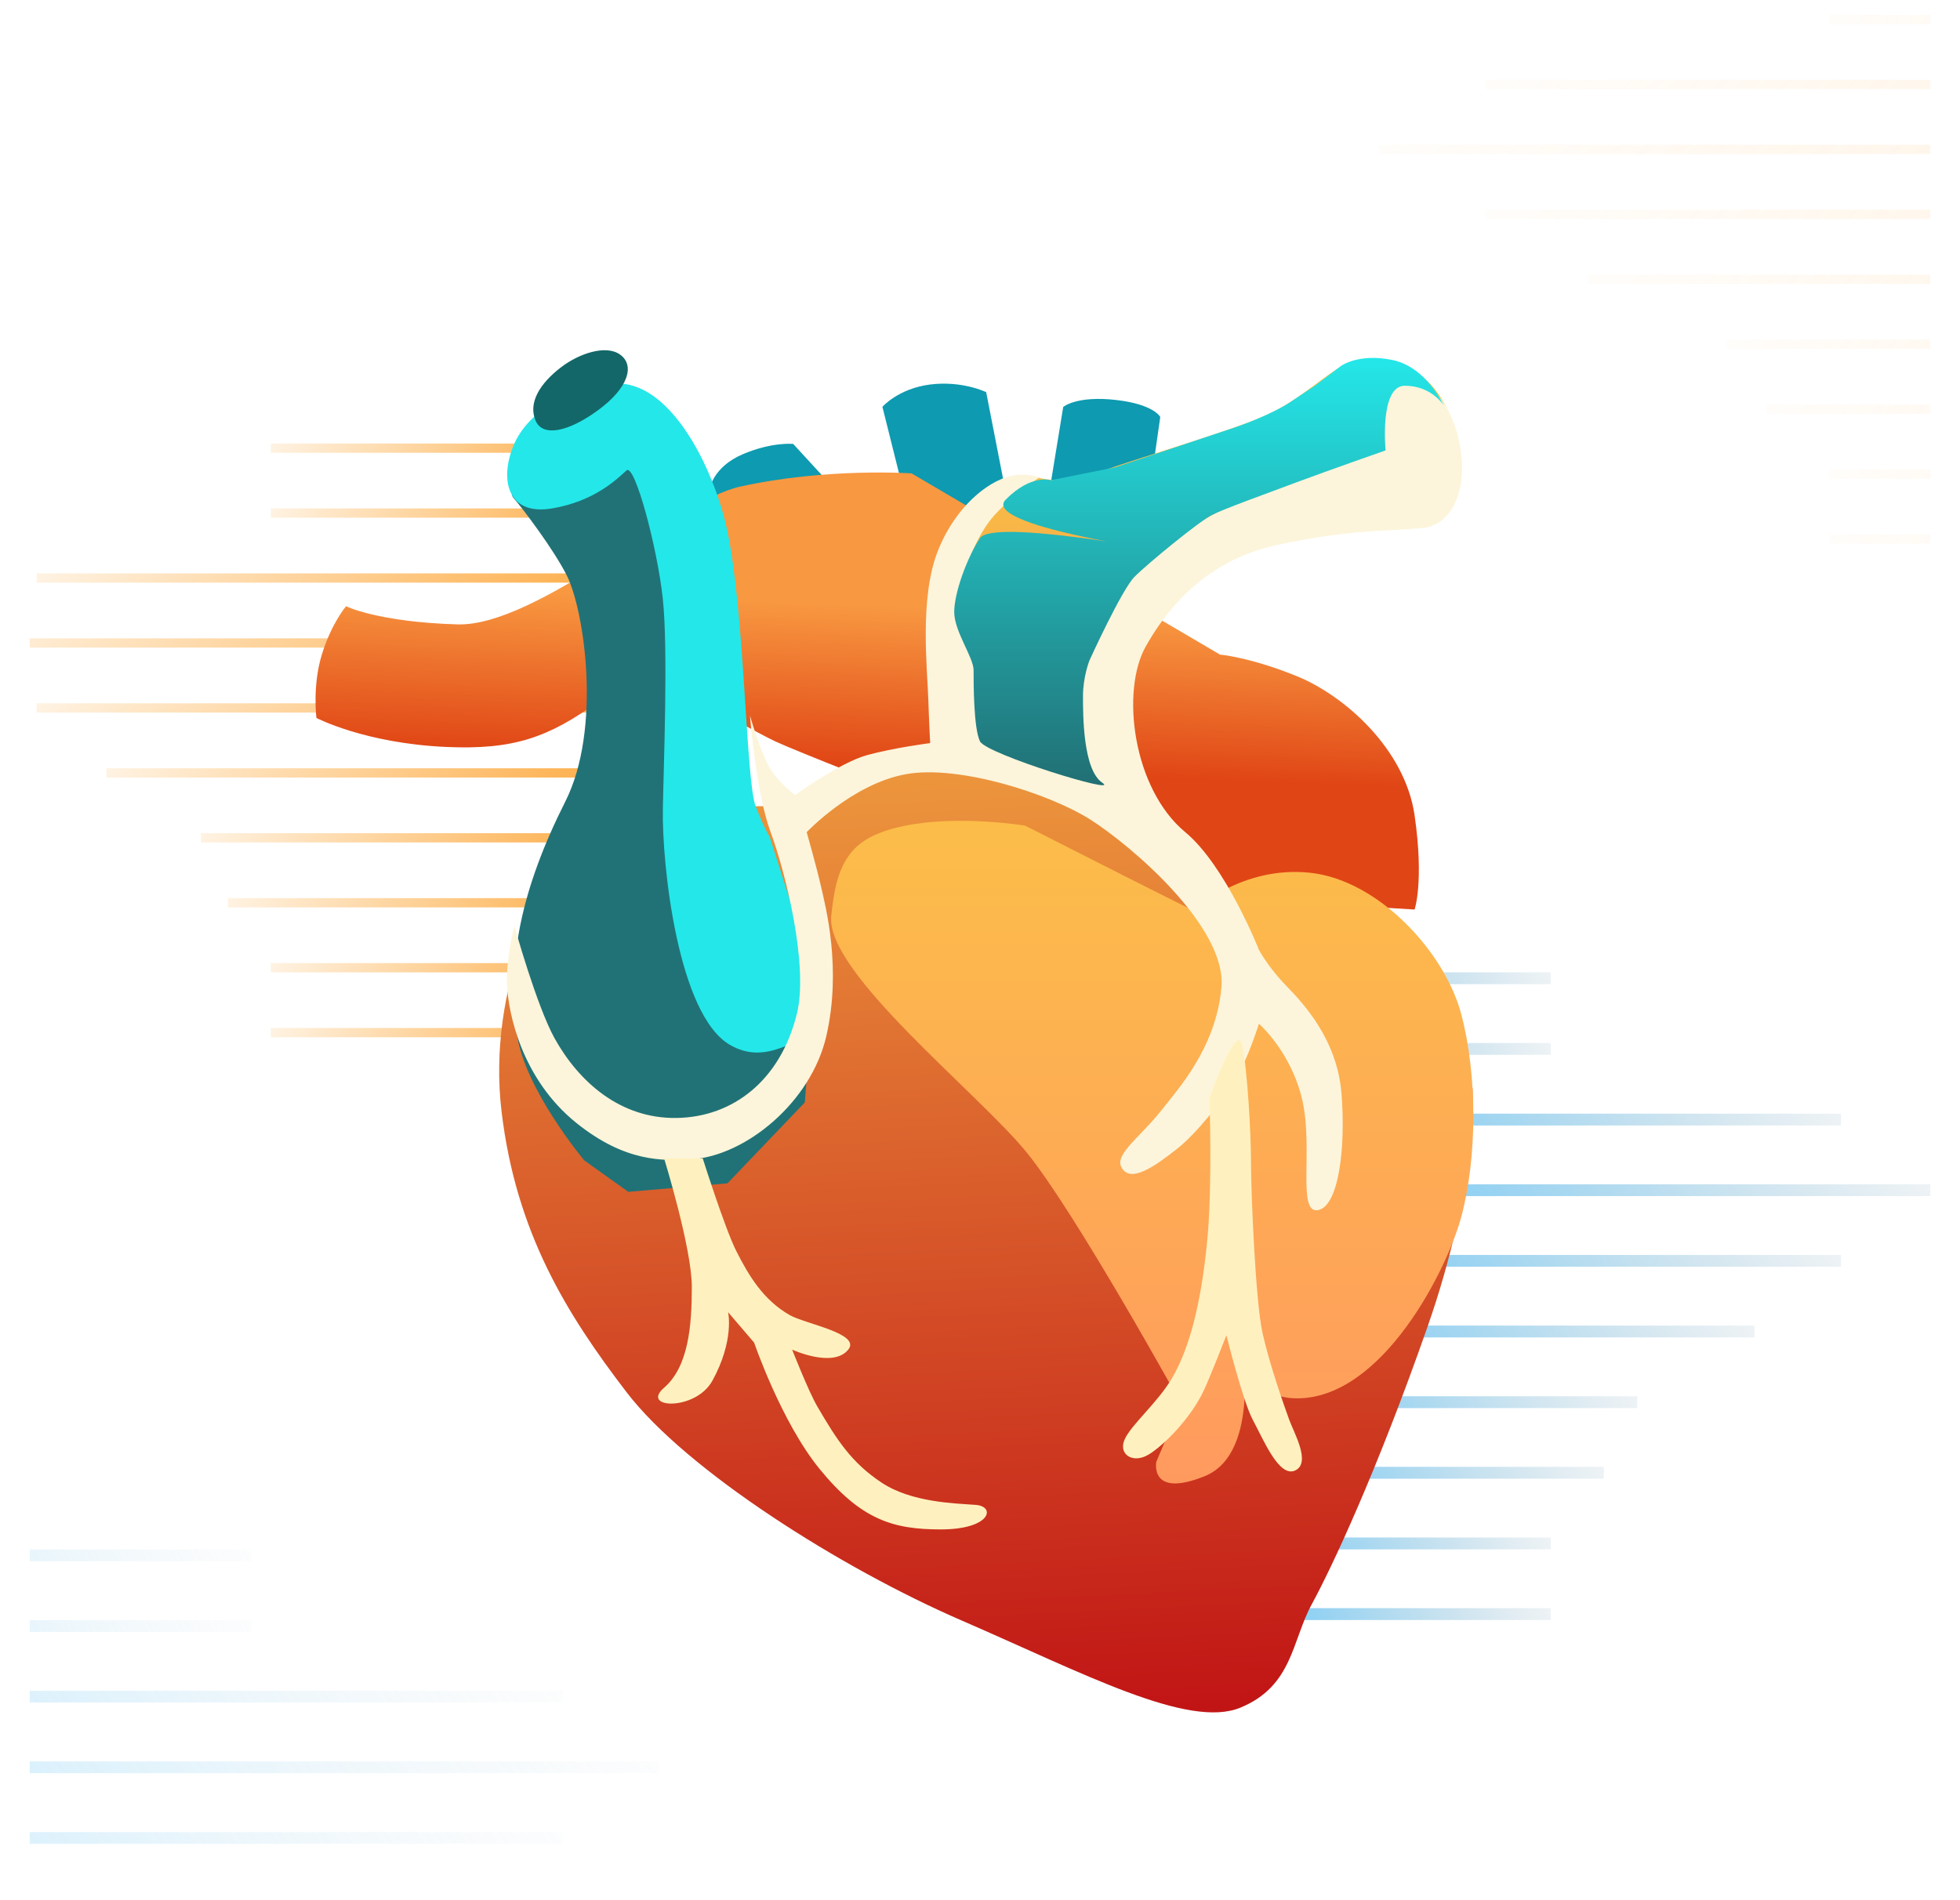 <?xml version="1.0" encoding="UTF-8"?> <svg xmlns="http://www.w3.org/2000/svg" width="33" height="32" viewBox="0 0 33 32" fill="none"><g clip-path="url(#clip0_40_1153)"><rect width="6.672" height="0.198" transform="matrix(-1 0 0 1 26.109 16.375)" fill="url(#paint0_linear_40_1153)"></rect><rect width="6.672" height="0.198" transform="matrix(-1 0 0 1 26.109 17.565)" fill="url(#paint1_linear_40_1153)"></rect><rect width="11.559" height="0.198" transform="matrix(-1 0 0 1 30.996 18.755)" fill="url(#paint2_linear_40_1153)"></rect><rect width="13.062" height="0.198" transform="matrix(-1 0 0 1 32.5 19.944)" fill="url(#paint3_linear_40_1153)"></rect><rect width="11.559" height="0.198" transform="matrix(-1 0 0 1 30.996 21.134)" fill="url(#paint4_linear_40_1153)"></rect><rect width="10.102" height="0.198" transform="matrix(-1 0 0 1 29.539 22.324)" fill="url(#paint5_linear_40_1153)"></rect><rect width="8.129" height="0.198" transform="matrix(-1 0 0 1 27.566 23.514)" fill="url(#paint6_linear_40_1153)"></rect><rect width="7.565" height="0.198" transform="matrix(-1 0 0 1 27.002 24.703)" fill="url(#paint7_linear_40_1153)"></rect><rect width="6.672" height="0.198" transform="matrix(-1 0 0 1 26.109 25.893)" fill="url(#paint8_linear_40_1153)"></rect><rect width="6.672" height="0.198" transform="matrix(-1 0 0 1 26.109 27.083)" fill="url(#paint9_linear_40_1153)"></rect><rect width="6.672" height="0.198" transform="matrix(-1 0 0 1 26.109 16.375)" fill="url(#paint10_linear_40_1153)"></rect><rect width="6.672" height="0.198" transform="matrix(-1 0 0 1 26.109 17.565)" fill="url(#paint11_linear_40_1153)"></rect><rect width="11.559" height="0.198" transform="matrix(-1 0 0 1 30.996 18.755)" fill="url(#paint12_linear_40_1153)"></rect><rect width="13.062" height="0.198" transform="matrix(-1 0 0 1 32.5 19.944)" fill="url(#paint13_linear_40_1153)"></rect><rect width="11.559" height="0.198" transform="matrix(-1 0 0 1 30.996 21.134)" fill="url(#paint14_linear_40_1153)"></rect><rect width="10.102" height="0.198" transform="matrix(-1 0 0 1 29.539 22.324)" fill="url(#paint15_linear_40_1153)"></rect><rect width="8.129" height="0.198" transform="matrix(-1 0 0 1 27.566 23.514)" fill="url(#paint16_linear_40_1153)"></rect><rect width="7.565" height="0.198" transform="matrix(-1 0 0 1 27.002 24.703)" fill="url(#paint17_linear_40_1153)"></rect><rect width="6.672" height="0.198" transform="matrix(-1 0 0 1 26.109 25.893)" fill="url(#paint18_linear_40_1153)"></rect><rect width="6.672" height="0.198" transform="matrix(-1 0 0 1 26.109 27.083)" fill="url(#paint19_linear_40_1153)"></rect><rect width="7.167" height="0.198" transform="matrix(-1 0 0 1 4.23 26.094)" fill="url(#paint20_linear_40_1153)" fill-opacity="0.33"></rect><rect width="7.167" height="0.198" transform="matrix(-1 0 0 1 4.23 27.284)" fill="url(#paint21_linear_40_1153)" fill-opacity="0.33"></rect><rect width="12.416" height="0.198" transform="matrix(-1 0 0 1 9.479 28.473)" fill="url(#paint22_linear_40_1153)" fill-opacity="0.33"></rect><rect width="14.031" height="0.198" transform="matrix(-1 0 0 1 11.094 29.663)" fill="url(#paint23_linear_40_1153)" fill-opacity="0.33"></rect><rect width="12.416" height="0.198" transform="matrix(-1 0 0 1 9.479 30.853)" fill="url(#paint24_linear_40_1153)" fill-opacity="0.33"></rect><rect x="4.559" y="7.469" width="5.379" height="0.156" fill="url(#paint25_linear_40_1153)"></rect><rect x="4.559" y="8.562" width="5.379" height="0.156" fill="url(#paint26_linear_40_1153)"></rect><rect x="0.617" y="9.656" width="9.319" height="0.156" fill="url(#paint27_linear_40_1153)"></rect><rect x="-0.594" y="10.75" width="10.531" height="0.156" fill="url(#paint28_linear_40_1153)"></rect><rect x="0.617" y="11.844" width="9.319" height="0.156" fill="url(#paint29_linear_40_1153)"></rect><rect x="1.793" y="12.938" width="8.145" height="0.156" fill="url(#paint30_linear_40_1153)"></rect><rect x="3.383" y="14.031" width="6.554" height="0.156" fill="url(#paint31_linear_40_1153)"></rect><rect x="3.838" y="15.125" width="6.099" height="0.156" fill="url(#paint32_linear_40_1153)"></rect><rect x="4.559" y="16.219" width="5.379" height="0.156" fill="url(#paint33_linear_40_1153)"></rect><rect x="4.559" y="17.312" width="5.379" height="0.156" fill="url(#paint34_linear_40_1153)"></rect><path d="M15.418 9.096L14.857 6.851C14.857 6.851 15.125 6.543 15.662 6.475C16.2 6.407 16.604 6.604 16.604 6.604L17.111 9.202H17.517L17.901 6.854C17.901 6.854 18.123 6.657 18.803 6.737C19.431 6.811 19.535 7.022 19.535 7.022L19.19 9.436L15.563 10.58L13.963 10.437L11.947 8.232C11.947 8.232 12.008 7.861 12.504 7.65C13.001 7.438 13.355 7.476 13.355 7.476L15.28 9.573L15.453 9.444L15.418 9.096Z" fill="#0E9AB1"></path><path d="M5.827 10.209C5.827 10.209 5.582 10.493 5.419 11.022C5.257 11.551 5.328 12.091 5.328 12.091C5.328 12.091 6.146 12.518 7.511 12.579C8.636 12.629 9.235 12.427 10.091 11.801C10.948 11.174 12.402 12.182 13.059 12.488C13.716 12.793 19.563 15.053 19.563 15.053L23.817 15.317C23.817 15.317 23.979 14.849 23.817 13.73C23.654 12.611 22.637 11.716 21.844 11.391C21.05 11.066 20.541 11.024 20.541 11.024L15.348 7.972C15.348 7.972 13.918 7.872 12.459 8.195C11.362 8.44 9.042 10.556 7.698 10.515C6.354 10.474 5.827 10.209 5.827 10.209Z" fill="url(#paint35_linear_40_1153)"></path><path d="M17.404 8.018C17.404 8.018 17.801 8.2 18.482 7.957C19.294 7.666 20.801 7.239 21.38 6.964C21.959 6.689 22.449 6.171 22.785 6.079C23.121 5.988 23.953 6.034 24.35 6.858C24.747 7.682 24.036 8.399 24.036 8.399L20.311 9.314L18.937 10.81L18.601 12.306V13.587L24.793 18.32C24.793 18.32 24.888 19.905 24.034 22.346C23.18 24.787 22.419 26.406 22.085 27.018C21.751 27.629 21.766 28.392 20.888 28.756C20.01 29.123 18.239 28.178 16.194 27.291C14.15 26.406 11.555 24.759 10.549 23.445C9.543 22.131 8.687 20.759 8.444 18.714C8.201 16.67 9.116 14.563 10.122 14.014C11.13 13.466 13.51 13.587 13.51 13.587C13.51 13.587 13.649 13.312 14.601 13.008C15.553 12.705 16.194 12.611 16.194 12.611L15.949 10.994L16.121 9.149L17.404 8.018Z" fill="url(#paint36_linear_40_1153)"></path><g filter="url(#filter0_d_40_1153)"><path d="M20.1 14.472C20.1 14.472 20.893 13.709 22.053 13.83C23.213 13.951 24.329 15.172 24.602 16.21C24.878 17.249 24.871 18.632 24.602 19.629C24.368 20.503 23.282 22.682 21.838 22.682C21.166 22.682 20.965 22.144 20.919 21.895C20.873 21.643 21.268 23.597 20.282 23.993C19.343 24.371 19.469 23.748 19.469 23.748L19.885 22.773C19.885 22.773 18.105 19.543 17.281 18.535C16.457 17.526 13.903 15.508 13.995 14.563C14.086 13.617 14.331 13.221 15.245 13.037C16.16 12.854 17.259 13.037 17.259 13.037L19.007 13.923L20.1 14.472Z" fill="url(#paint37_linear_40_1153)"></path></g><g filter="url(#filter1_d_40_1153)"><path d="M13.659 16.293C13.659 16.293 13.13 17.229 12.417 16.293C11.706 15.356 11.114 14.482 11.175 12.468C11.235 10.454 11.337 9.438 11.073 8.38C10.808 7.322 10.723 6.715 10.723 6.715L10.015 7.385L9.34 7.545L8.894 7.302C8.894 7.302 8.508 7.363 8.651 7.525C8.794 7.688 9.321 8.382 9.544 8.826C9.839 9.416 10.134 11.41 9.518 12.631C8.777 14.103 8.525 15.317 8.705 16.559C8.84 17.485 9.837 18.675 9.837 18.675L10.578 19.204L12.248 19.061L13.551 17.698L13.659 16.293Z" fill="#217276"></path></g><g filter="url(#filter2_d_40_1153)"><path d="M10.527 5.6C9.866 5.503 8.932 5.977 8.658 6.608C8.403 7.194 8.535 7.818 9.283 7.697C10.031 7.575 10.41 7.176 10.549 7.055C10.688 6.933 11.071 8.369 11.16 9.223C11.251 10.077 11.173 12.05 11.16 12.748C11.143 13.704 11.416 16.221 12.288 16.728C12.895 17.082 13.365 16.609 13.762 16.557L13.599 15.219L12.957 13.221C12.957 13.221 12.89 13.134 12.723 12.711C12.556 12.288 12.546 9.476 12.24 8.046C12.045 7.133 11.399 5.73 10.527 5.6Z" fill="#24E7E9"></path></g><path d="M23.397 6.643C23.273 6.836 23.29 7.558 23.29 7.558C23.29 7.558 21.383 8.132 20.483 8.631C19.583 9.13 18.584 9.886 18.293 11.092C18.003 12.297 18.399 13.127 18.399 13.127C18.399 13.127 17.808 12.854 17.322 12.685C16.906 12.54 16.503 12.455 16.503 12.455C16.503 12.455 16.468 11.51 16.392 11.22C16.316 10.929 16.132 10.593 16.132 10.227C16.132 9.86 16.351 9.203 16.641 8.802C16.901 8.442 17.491 8.046 17.491 8.046C17.491 8.046 17.461 8.002 17.227 7.994C16.743 7.972 16.086 8.503 15.783 9.297C15.477 10.09 15.616 11.289 15.631 11.814C15.642 12.165 15.661 12.514 15.661 12.514C15.661 12.514 15.05 12.592 14.601 12.716C14.15 12.837 13.387 13.388 13.387 13.388C13.387 13.388 13.142 13.214 12.975 12.956C12.813 12.705 12.626 12.048 12.626 12.048C12.626 12.048 12.73 13.359 12.975 14.014C13.22 14.671 13.617 16.249 13.418 17.067C13.142 18.196 12.34 18.812 11.393 18.827C10.445 18.842 9.747 18.222 9.337 17.485C9.032 16.932 8.661 15.595 8.661 15.595C8.661 15.595 8.516 16.128 8.537 16.594C8.559 17.06 8.782 18.172 9.708 18.914C10.528 19.571 11.158 19.553 11.646 19.523C12.546 19.466 13.656 18.571 13.914 17.442C14.172 16.312 13.903 15.28 13.827 14.944C13.751 14.608 13.582 14.014 13.582 14.014C13.582 14.014 14.345 13.205 15.245 13.039C16.145 12.872 17.686 13.374 18.358 13.802C19.03 14.229 20.659 15.608 20.565 16.631C20.472 17.654 19.822 18.354 19.564 18.686C19.223 19.124 18.774 19.43 18.876 19.646C19.022 19.956 19.473 19.616 19.806 19.356C20.142 19.096 20.585 18.532 20.799 18.181C21.014 17.83 21.196 17.24 21.196 17.24C21.196 17.24 21.745 17.717 21.929 18.537C22.111 19.356 21.838 20.44 22.189 20.379C22.54 20.319 22.66 19.326 22.586 18.411C22.512 17.513 21.959 16.913 21.656 16.601C21.352 16.288 21.198 16 21.198 16C21.198 16 20.641 14.582 19.956 14.014C19.072 13.281 18.868 11.636 19.291 10.886C19.841 9.908 20.615 9.368 21.504 9.177C22.755 8.909 23.371 8.948 23.943 8.893C24.444 8.846 24.68 8.278 24.604 7.651C24.528 7.025 24.238 6.565 23.91 6.422C23.646 6.305 23.473 6.526 23.397 6.643Z" fill="#FCF5DB"></path><path d="M11.182 19.51C11.182 19.51 11.648 21.02 11.648 21.67C11.648 22.319 11.594 23.012 11.182 23.369C10.773 23.723 11.709 23.766 11.993 23.254C12.368 22.574 12.259 22.098 12.259 22.098L12.697 22.61C12.697 22.61 13.152 23.942 13.796 24.734C14.498 25.596 15.038 25.756 15.84 25.756C16.681 25.756 16.77 25.37 16.429 25.343C16.067 25.316 15.348 25.302 14.843 24.968C14.34 24.634 14.095 24.258 13.764 23.691C13.614 23.436 13.337 22.728 13.337 22.728C13.337 22.728 14.026 23.046 14.282 22.728C14.501 22.457 13.56 22.297 13.295 22.146C12.849 21.891 12.604 21.478 12.396 21.067C12.205 20.688 11.832 19.508 11.832 19.508H11.182V19.51ZM20.363 18.493C20.363 18.493 20.413 19.889 20.333 20.812C20.25 21.733 20.079 22.633 19.722 23.227C19.481 23.628 19.052 23.989 18.939 24.233C18.818 24.49 19.072 24.655 19.336 24.497C19.6 24.339 20.058 23.872 20.272 23.407C20.385 23.163 20.649 22.486 20.649 22.486C20.649 22.486 20.925 23.599 21.096 23.917C21.269 24.235 21.534 24.892 21.807 24.763C22.08 24.634 21.783 24.125 21.705 23.906C21.607 23.635 21.38 22.994 21.258 22.455C21.137 21.916 21.063 20.074 21.063 19.587C21.063 19.1 21.003 17.996 20.912 17.595C20.821 17.193 20.363 18.493 20.363 18.493Z" fill="#FFF1BF"></path><path d="M9.023 7.096C9.145 7.354 9.559 7.28 10.064 6.912C10.595 6.524 10.688 6.144 10.437 5.969C10.2 5.802 9.749 5.951 9.442 6.188C9.097 6.452 8.88 6.786 9.023 7.096Z" fill="#146768"></path><path d="M16.934 8.412C17.367 7.977 17.692 8.087 17.692 8.087L18.776 7.87C18.776 7.87 20.077 7.437 20.727 7.22C21.378 7.002 21.703 6.786 21.703 6.786L22.137 6.496L22.57 6.169C22.57 6.169 22.859 5.944 23.438 6.061C24.016 6.177 24.305 6.823 24.305 6.823C24.305 6.823 24.101 6.496 23.654 6.496C23.221 6.496 23.329 7.585 23.329 7.585C23.329 7.585 22.401 7.909 21.811 8.129C21.259 8.336 20.619 8.565 20.402 8.674C20.186 8.783 19.318 9.495 19.102 9.713C18.885 9.93 18.343 11.122 18.343 11.122C18.343 11.122 18.234 11.396 18.234 11.722C18.234 12.049 18.234 12.964 18.56 13.182C18.885 13.4 16.608 12.702 16.5 12.485C16.392 12.267 16.392 11.505 16.392 11.287C16.392 11.069 16.066 10.634 16.066 10.307C16.066 9.98 16.283 9.389 16.5 9.062C16.717 8.736 19.597 9.279 19.597 9.279C19.597 9.279 16.5 8.848 16.934 8.412Z" fill="url(#paint38_linear_40_1153)"></path><rect x="30.801" y="0.25" width="7.917" height="0.156" fill="url(#paint39_linear_40_1153)" fill-opacity="0.17"></rect><rect x="25.002" y="1.344" width="13.716" height="0.156" fill="url(#paint40_linear_40_1153)" fill-opacity="0.17"></rect><rect x="23.219" y="2.438" width="15.5" height="0.156" fill="url(#paint41_linear_40_1153)" fill-opacity="0.17"></rect><rect x="25.002" y="3.531" width="13.716" height="0.156" fill="url(#paint42_linear_40_1153)" fill-opacity="0.17"></rect><rect x="26.73" y="4.625" width="11.987" height="0.156" fill="url(#paint43_linear_40_1153)" fill-opacity="0.17"></rect><rect x="29.072" y="5.719" width="9.646" height="0.156" fill="url(#paint44_linear_40_1153)" fill-opacity="0.17"></rect><rect x="29.742" y="6.812" width="8.977" height="0.156" fill="url(#paint45_linear_40_1153)" fill-opacity="0.17"></rect><rect x="30.801" y="7.906" width="7.917" height="0.156" fill="url(#paint46_linear_40_1153)" fill-opacity="0.17"></rect><rect x="30.801" y="9" width="7.917" height="0.156" fill="url(#paint47_linear_40_1153)" fill-opacity="0.17"></rect></g><defs><filter id="filter0_d_40_1153" x="13.125" y="12.956" width="12.549" height="12.894" filterUnits="userSpaceOnUse" color-interpolation-filters="sRGB"><feFlood flood-opacity="0" result="BackgroundImageFix"></feFlood><feColorMatrix in="SourceAlpha" type="matrix" values="0 0 0 0 0 0 0 0 0 0 0 0 0 0 0 0 0 0 127 0" result="hardAlpha"></feColorMatrix><feOffset dy="0.867"></feOffset><feGaussianBlur stdDeviation="0.434"></feGaussianBlur><feComposite in2="hardAlpha" operator="out"></feComposite><feColorMatrix type="matrix" values="0 0 0 0 0 0 0 0 0 0 0 0 0 0 0 0 0 0 0.25 0"></feColorMatrix><feBlend mode="normal" in2="BackgroundImageFix" result="effect1_dropShadow_40_1153"></feBlend><feBlend mode="normal" in="SourceGraphic" in2="effect1_dropShadow_40_1153" result="shape"></feBlend></filter><filter id="filter1_d_40_1153" x="7.752" y="6.715" width="6.773" height="14.224" filterUnits="userSpaceOnUse" color-interpolation-filters="sRGB"><feFlood flood-opacity="0" result="BackgroundImageFix"></feFlood><feColorMatrix in="SourceAlpha" type="matrix" values="0 0 0 0 0 0 0 0 0 0 0 0 0 0 0 0 0 0 127 0" result="hardAlpha"></feColorMatrix><feOffset dy="0.867"></feOffset><feGaussianBlur stdDeviation="0.434"></feGaussianBlur><feComposite in2="hardAlpha" operator="out"></feComposite><feColorMatrix type="matrix" values="0 0 0 0 0 0 0 0 0 0 0 0 0 0 0 0 0 0 0.25 0"></feColorMatrix><feBlend mode="normal" in2="BackgroundImageFix" result="effect1_dropShadow_40_1153"></feBlend><feBlend mode="normal" in="SourceGraphic" in2="effect1_dropShadow_40_1153" result="shape"></feBlend></filter><filter id="filter2_d_40_1153" x="7.672" y="5.587" width="6.957" height="13.005" filterUnits="userSpaceOnUse" color-interpolation-filters="sRGB"><feFlood flood-opacity="0" result="BackgroundImageFix"></feFlood><feColorMatrix in="SourceAlpha" type="matrix" values="0 0 0 0 0 0 0 0 0 0 0 0 0 0 0 0 0 0 127 0" result="hardAlpha"></feColorMatrix><feOffset dy="0.867"></feOffset><feGaussianBlur stdDeviation="0.434"></feGaussianBlur><feComposite in2="hardAlpha" operator="out"></feComposite><feColorMatrix type="matrix" values="0 0 0 0 0 0 0 0 0 0 0 0 0 0 0 0 0 0 0.25 0"></feColorMatrix><feBlend mode="normal" in2="BackgroundImageFix" result="effect1_dropShadow_40_1153"></feBlend><feBlend mode="normal" in="SourceGraphic" in2="effect1_dropShadow_40_1153" result="shape"></feBlend></filter><linearGradient id="paint0_linear_40_1153" x1="6.624" y1="0.094" x2="-0.202" y2="-2.655" gradientUnits="userSpaceOnUse"><stop stop-color="#5CC6FD"></stop><stop offset="1" stop-color="#D9D9D9" stop-opacity="0"></stop></linearGradient><linearGradient id="paint1_linear_40_1153" x1="6.624" y1="0.094" x2="-0.202" y2="-2.655" gradientUnits="userSpaceOnUse"><stop stop-color="#5CC6FD"></stop><stop offset="1" stop-color="#D9D9D9" stop-opacity="0"></stop></linearGradient><linearGradient id="paint2_linear_40_1153" x1="11.476" y1="0.094" x2="2.233" y2="-6.356" gradientUnits="userSpaceOnUse"><stop stop-color="#5CC6FD"></stop><stop offset="1" stop-color="#D9D9D9" stop-opacity="0"></stop></linearGradient><linearGradient id="paint3_linear_40_1153" x1="12.969" y1="0.094" x2="3.393" y2="-7.457" gradientUnits="userSpaceOnUse"><stop stop-color="#5CC6FD"></stop><stop offset="1" stop-color="#D9D9D9" stop-opacity="0"></stop></linearGradient><linearGradient id="paint4_linear_40_1153" x1="11.476" y1="0.094" x2="2.233" y2="-6.356" gradientUnits="userSpaceOnUse"><stop stop-color="#5CC6FD"></stop><stop offset="1" stop-color="#D9D9D9" stop-opacity="0"></stop></linearGradient><linearGradient id="paint5_linear_40_1153" x1="10.03" y1="0.094" x2="1.275" y2="-5.245" gradientUnits="userSpaceOnUse"><stop stop-color="#5CC6FD"></stop><stop offset="1" stop-color="#D9D9D9" stop-opacity="0"></stop></linearGradient><linearGradient id="paint6_linear_40_1153" x1="8.07" y1="0.094" x2="0.281" y2="-3.728" gradientUnits="userSpaceOnUse"><stop stop-color="#5CC6FD"></stop><stop offset="1" stop-color="#D9D9D9" stop-opacity="0"></stop></linearGradient><linearGradient id="paint7_linear_40_1153" x1="7.511" y1="0.094" x2="0.068" y2="-3.305" gradientUnits="userSpaceOnUse"><stop stop-color="#5CC6FD"></stop><stop offset="1" stop-color="#D9D9D9" stop-opacity="0"></stop></linearGradient><linearGradient id="paint8_linear_40_1153" x1="6.624" y1="0.094" x2="-0.202" y2="-2.655" gradientUnits="userSpaceOnUse"><stop stop-color="#5CC6FD"></stop><stop offset="1" stop-color="#D9D9D9" stop-opacity="0"></stop></linearGradient><linearGradient id="paint9_linear_40_1153" x1="6.624" y1="0.094" x2="-0.202" y2="-2.655" gradientUnits="userSpaceOnUse"><stop stop-color="#5CC6FD"></stop><stop offset="1" stop-color="#D9D9D9" stop-opacity="0"></stop></linearGradient><linearGradient id="paint10_linear_40_1153" x1="6.624" y1="0.094" x2="-0.202" y2="-2.655" gradientUnits="userSpaceOnUse"><stop stop-color="#5CC6FD"></stop><stop offset="1" stop-color="#D9D9D9" stop-opacity="0"></stop></linearGradient><linearGradient id="paint11_linear_40_1153" x1="6.624" y1="0.094" x2="-0.202" y2="-2.655" gradientUnits="userSpaceOnUse"><stop stop-color="#5CC6FD"></stop><stop offset="1" stop-color="#D9D9D9" stop-opacity="0"></stop></linearGradient><linearGradient id="paint12_linear_40_1153" x1="11.476" y1="0.094" x2="2.233" y2="-6.356" gradientUnits="userSpaceOnUse"><stop stop-color="#5CC6FD"></stop><stop offset="1" stop-color="#D9D9D9" stop-opacity="0"></stop></linearGradient><linearGradient id="paint13_linear_40_1153" x1="12.969" y1="0.094" x2="3.393" y2="-7.457" gradientUnits="userSpaceOnUse"><stop stop-color="#5CC6FD"></stop><stop offset="1" stop-color="#D9D9D9" stop-opacity="0"></stop></linearGradient><linearGradient id="paint14_linear_40_1153" x1="11.476" y1="0.094" x2="2.233" y2="-6.356" gradientUnits="userSpaceOnUse"><stop stop-color="#5CC6FD"></stop><stop offset="1" stop-color="#D9D9D9" stop-opacity="0"></stop></linearGradient><linearGradient id="paint15_linear_40_1153" x1="10.03" y1="0.094" x2="1.275" y2="-5.245" gradientUnits="userSpaceOnUse"><stop stop-color="#5CC6FD"></stop><stop offset="1" stop-color="#D9D9D9" stop-opacity="0"></stop></linearGradient><linearGradient id="paint16_linear_40_1153" x1="8.07" y1="0.094" x2="0.281" y2="-3.728" gradientUnits="userSpaceOnUse"><stop stop-color="#5CC6FD"></stop><stop offset="1" stop-color="#D9D9D9" stop-opacity="0"></stop></linearGradient><linearGradient id="paint17_linear_40_1153" x1="7.511" y1="0.094" x2="0.068" y2="-3.305" gradientUnits="userSpaceOnUse"><stop stop-color="#5CC6FD"></stop><stop offset="1" stop-color="#D9D9D9" stop-opacity="0"></stop></linearGradient><linearGradient id="paint18_linear_40_1153" x1="6.624" y1="0.094" x2="-0.202" y2="-2.655" gradientUnits="userSpaceOnUse"><stop stop-color="#5CC6FD"></stop><stop offset="1" stop-color="#D9D9D9" stop-opacity="0"></stop></linearGradient><linearGradient id="paint19_linear_40_1153" x1="6.624" y1="0.094" x2="-0.202" y2="-2.655" gradientUnits="userSpaceOnUse"><stop stop-color="#5CC6FD"></stop><stop offset="1" stop-color="#D9D9D9" stop-opacity="0"></stop></linearGradient><linearGradient id="paint20_linear_40_1153" x1="7.115" y1="0.094" x2="-0.062" y2="-3.011" gradientUnits="userSpaceOnUse"><stop stop-color="#5CC6FD"></stop><stop offset="1" stop-color="#D9D9D9" stop-opacity="0"></stop></linearGradient><linearGradient id="paint21_linear_40_1153" x1="7.115" y1="0.094" x2="-0.062" y2="-3.011" gradientUnits="userSpaceOnUse"><stop stop-color="#5CC6FD"></stop><stop offset="1" stop-color="#D9D9D9" stop-opacity="0"></stop></linearGradient><linearGradient id="paint22_linear_40_1153" x1="12.327" y1="0.094" x2="2.875" y2="-6.991" gradientUnits="userSpaceOnUse"><stop stop-color="#5CC6FD"></stop><stop offset="1" stop-color="#D9D9D9" stop-opacity="0"></stop></linearGradient><linearGradient id="paint23_linear_40_1153" x1="13.93" y1="0.094" x2="4.217" y2="-8.134" gradientUnits="userSpaceOnUse"><stop stop-color="#5CC6FD"></stop><stop offset="1" stop-color="#D9D9D9" stop-opacity="0"></stop></linearGradient><linearGradient id="paint24_linear_40_1153" x1="12.327" y1="0.094" x2="2.875" y2="-6.991" gradientUnits="userSpaceOnUse"><stop stop-color="#5CC6FD"></stop><stop offset="1" stop-color="#D9D9D9" stop-opacity="0"></stop></linearGradient><linearGradient id="paint25_linear_40_1153" x1="9.899" y1="7.543" x2="4.432" y2="5.29" gradientUnits="userSpaceOnUse"><stop stop-color="#FDB151"></stop><stop offset="1" stop-color="#FDB350" stop-opacity="0"></stop></linearGradient><linearGradient id="paint26_linear_40_1153" x1="9.899" y1="8.637" x2="4.432" y2="6.383" gradientUnits="userSpaceOnUse"><stop stop-color="#FDB151"></stop><stop offset="1" stop-color="#FDB350" stop-opacity="0"></stop></linearGradient><linearGradient id="paint27_linear_40_1153" x1="9.869" y1="9.731" x2="2.53" y2="4.49" gradientUnits="userSpaceOnUse"><stop stop-color="#FDB151"></stop><stop offset="1" stop-color="#FDB350" stop-opacity="0"></stop></linearGradient><linearGradient id="paint28_linear_40_1153" x1="9.862" y1="10.824" x2="2.278" y2="4.705" gradientUnits="userSpaceOnUse"><stop stop-color="#FDB151"></stop><stop offset="1" stop-color="#FDB350" stop-opacity="0"></stop></linearGradient><linearGradient id="paint29_linear_40_1153" x1="9.869" y1="11.918" x2="2.53" y2="6.678" gradientUnits="userSpaceOnUse"><stop stop-color="#FDB151"></stop><stop offset="1" stop-color="#FDB350" stop-opacity="0"></stop></linearGradient><linearGradient id="paint30_linear_40_1153" x1="9.879" y1="13.012" x2="2.909" y2="8.662" gradientUnits="userSpaceOnUse"><stop stop-color="#FDB151"></stop><stop offset="1" stop-color="#FDB350" stop-opacity="0"></stop></linearGradient><linearGradient id="paint31_linear_40_1153" x1="9.889" y1="14.106" x2="3.666" y2="10.981" gradientUnits="userSpaceOnUse"><stop stop-color="#FDB151"></stop><stop offset="1" stop-color="#FDB350" stop-opacity="0"></stop></linearGradient><linearGradient id="paint32_linear_40_1153" x1="9.893" y1="15.199" x2="3.941" y2="12.418" gradientUnits="userSpaceOnUse"><stop stop-color="#FDB151"></stop><stop offset="1" stop-color="#FDB350" stop-opacity="0"></stop></linearGradient><linearGradient id="paint33_linear_40_1153" x1="9.899" y1="16.293" x2="4.432" y2="14.04" gradientUnits="userSpaceOnUse"><stop stop-color="#FDB151"></stop><stop offset="1" stop-color="#FDB350" stop-opacity="0"></stop></linearGradient><linearGradient id="paint34_linear_40_1153" x1="9.899" y1="17.387" x2="4.432" y2="15.133" gradientUnits="userSpaceOnUse"><stop stop-color="#FDB151"></stop><stop offset="1" stop-color="#FDB350" stop-opacity="0"></stop></linearGradient><linearGradient id="paint35_linear_40_1153" x1="18.559" y1="13.073" x2="18.668" y2="10.363" gradientUnits="userSpaceOnUse"><stop stop-color="#E04515"></stop><stop offset="1" stop-color="#F89841"></stop></linearGradient><linearGradient id="paint36_linear_40_1153" x1="18.451" y1="28.791" x2="17.367" y2="6.786" gradientUnits="userSpaceOnUse"><stop stop-color="#C11515"></stop><stop offset="1" stop-color="#FDC74C"></stop></linearGradient><linearGradient id="paint37_linear_40_1153" x1="19.399" y1="12.956" x2="19.399" y2="24.115" gradientUnits="userSpaceOnUse"><stop stop-color="#FCBD49"></stop><stop offset="1" stop-color="#FF9A5F"></stop></linearGradient><linearGradient id="paint38_linear_40_1153" x1="20.186" y1="6.027" x2="20.186" y2="13.182" gradientUnits="userSpaceOnUse"><stop stop-color="#24E7E9"></stop><stop offset="1" stop-color="#217074"></stop></linearGradient><linearGradient id="paint39_linear_40_1153" x1="38.661" y1="0.324" x2="31.78" y2="-3.85" gradientUnits="userSpaceOnUse"><stop stop-color="#FDB151"></stop><stop offset="1" stop-color="#FDB350" stop-opacity="0"></stop></linearGradient><linearGradient id="paint40_linear_40_1153" x1="38.619" y1="1.418" x2="30.87" y2="-6.726" gradientUnits="userSpaceOnUse"><stop stop-color="#FDB151"></stop><stop offset="1" stop-color="#FDB350" stop-opacity="0"></stop></linearGradient><linearGradient id="paint41_linear_40_1153" x1="38.607" y1="2.512" x2="30.962" y2="-6.568" gradientUnits="userSpaceOnUse"><stop stop-color="#FDB151"></stop><stop offset="1" stop-color="#FDB350" stop-opacity="0"></stop></linearGradient><linearGradient id="paint42_linear_40_1153" x1="38.619" y1="3.606" x2="30.87" y2="-4.538" gradientUnits="userSpaceOnUse"><stop stop-color="#FDB151"></stop><stop offset="1" stop-color="#FDB350" stop-opacity="0"></stop></linearGradient><linearGradient id="paint43_linear_40_1153" x1="38.632" y1="4.699" x2="30.901" y2="-2.402" gradientUnits="userSpaceOnUse"><stop stop-color="#FDB151"></stop><stop offset="1" stop-color="#FDB350" stop-opacity="0"></stop></linearGradient><linearGradient id="paint44_linear_40_1153" x1="38.648" y1="5.793" x2="31.231" y2="0.311" gradientUnits="userSpaceOnUse"><stop stop-color="#FDB151"></stop><stop offset="1" stop-color="#FDB350" stop-opacity="0"></stop></linearGradient><linearGradient id="paint45_linear_40_1153" x1="38.654" y1="6.887" x2="31.409" y2="1.903" gradientUnits="userSpaceOnUse"><stop stop-color="#FDB151"></stop><stop offset="1" stop-color="#FDB350" stop-opacity="0"></stop></linearGradient><linearGradient id="paint46_linear_40_1153" x1="38.661" y1="7.981" x2="31.78" y2="3.806" gradientUnits="userSpaceOnUse"><stop stop-color="#FDB151"></stop><stop offset="1" stop-color="#FDB350" stop-opacity="0"></stop></linearGradient><linearGradient id="paint47_linear_40_1153" x1="38.661" y1="9.074" x2="31.78" y2="4.9" gradientUnits="userSpaceOnUse"><stop stop-color="#FDB151"></stop><stop offset="1" stop-color="#FDB350" stop-opacity="0"></stop></linearGradient><clipPath id="clip0_40_1153"><rect width="32" height="32" fill="white" transform="translate(0.5)"></rect></clipPath></defs></svg> 
